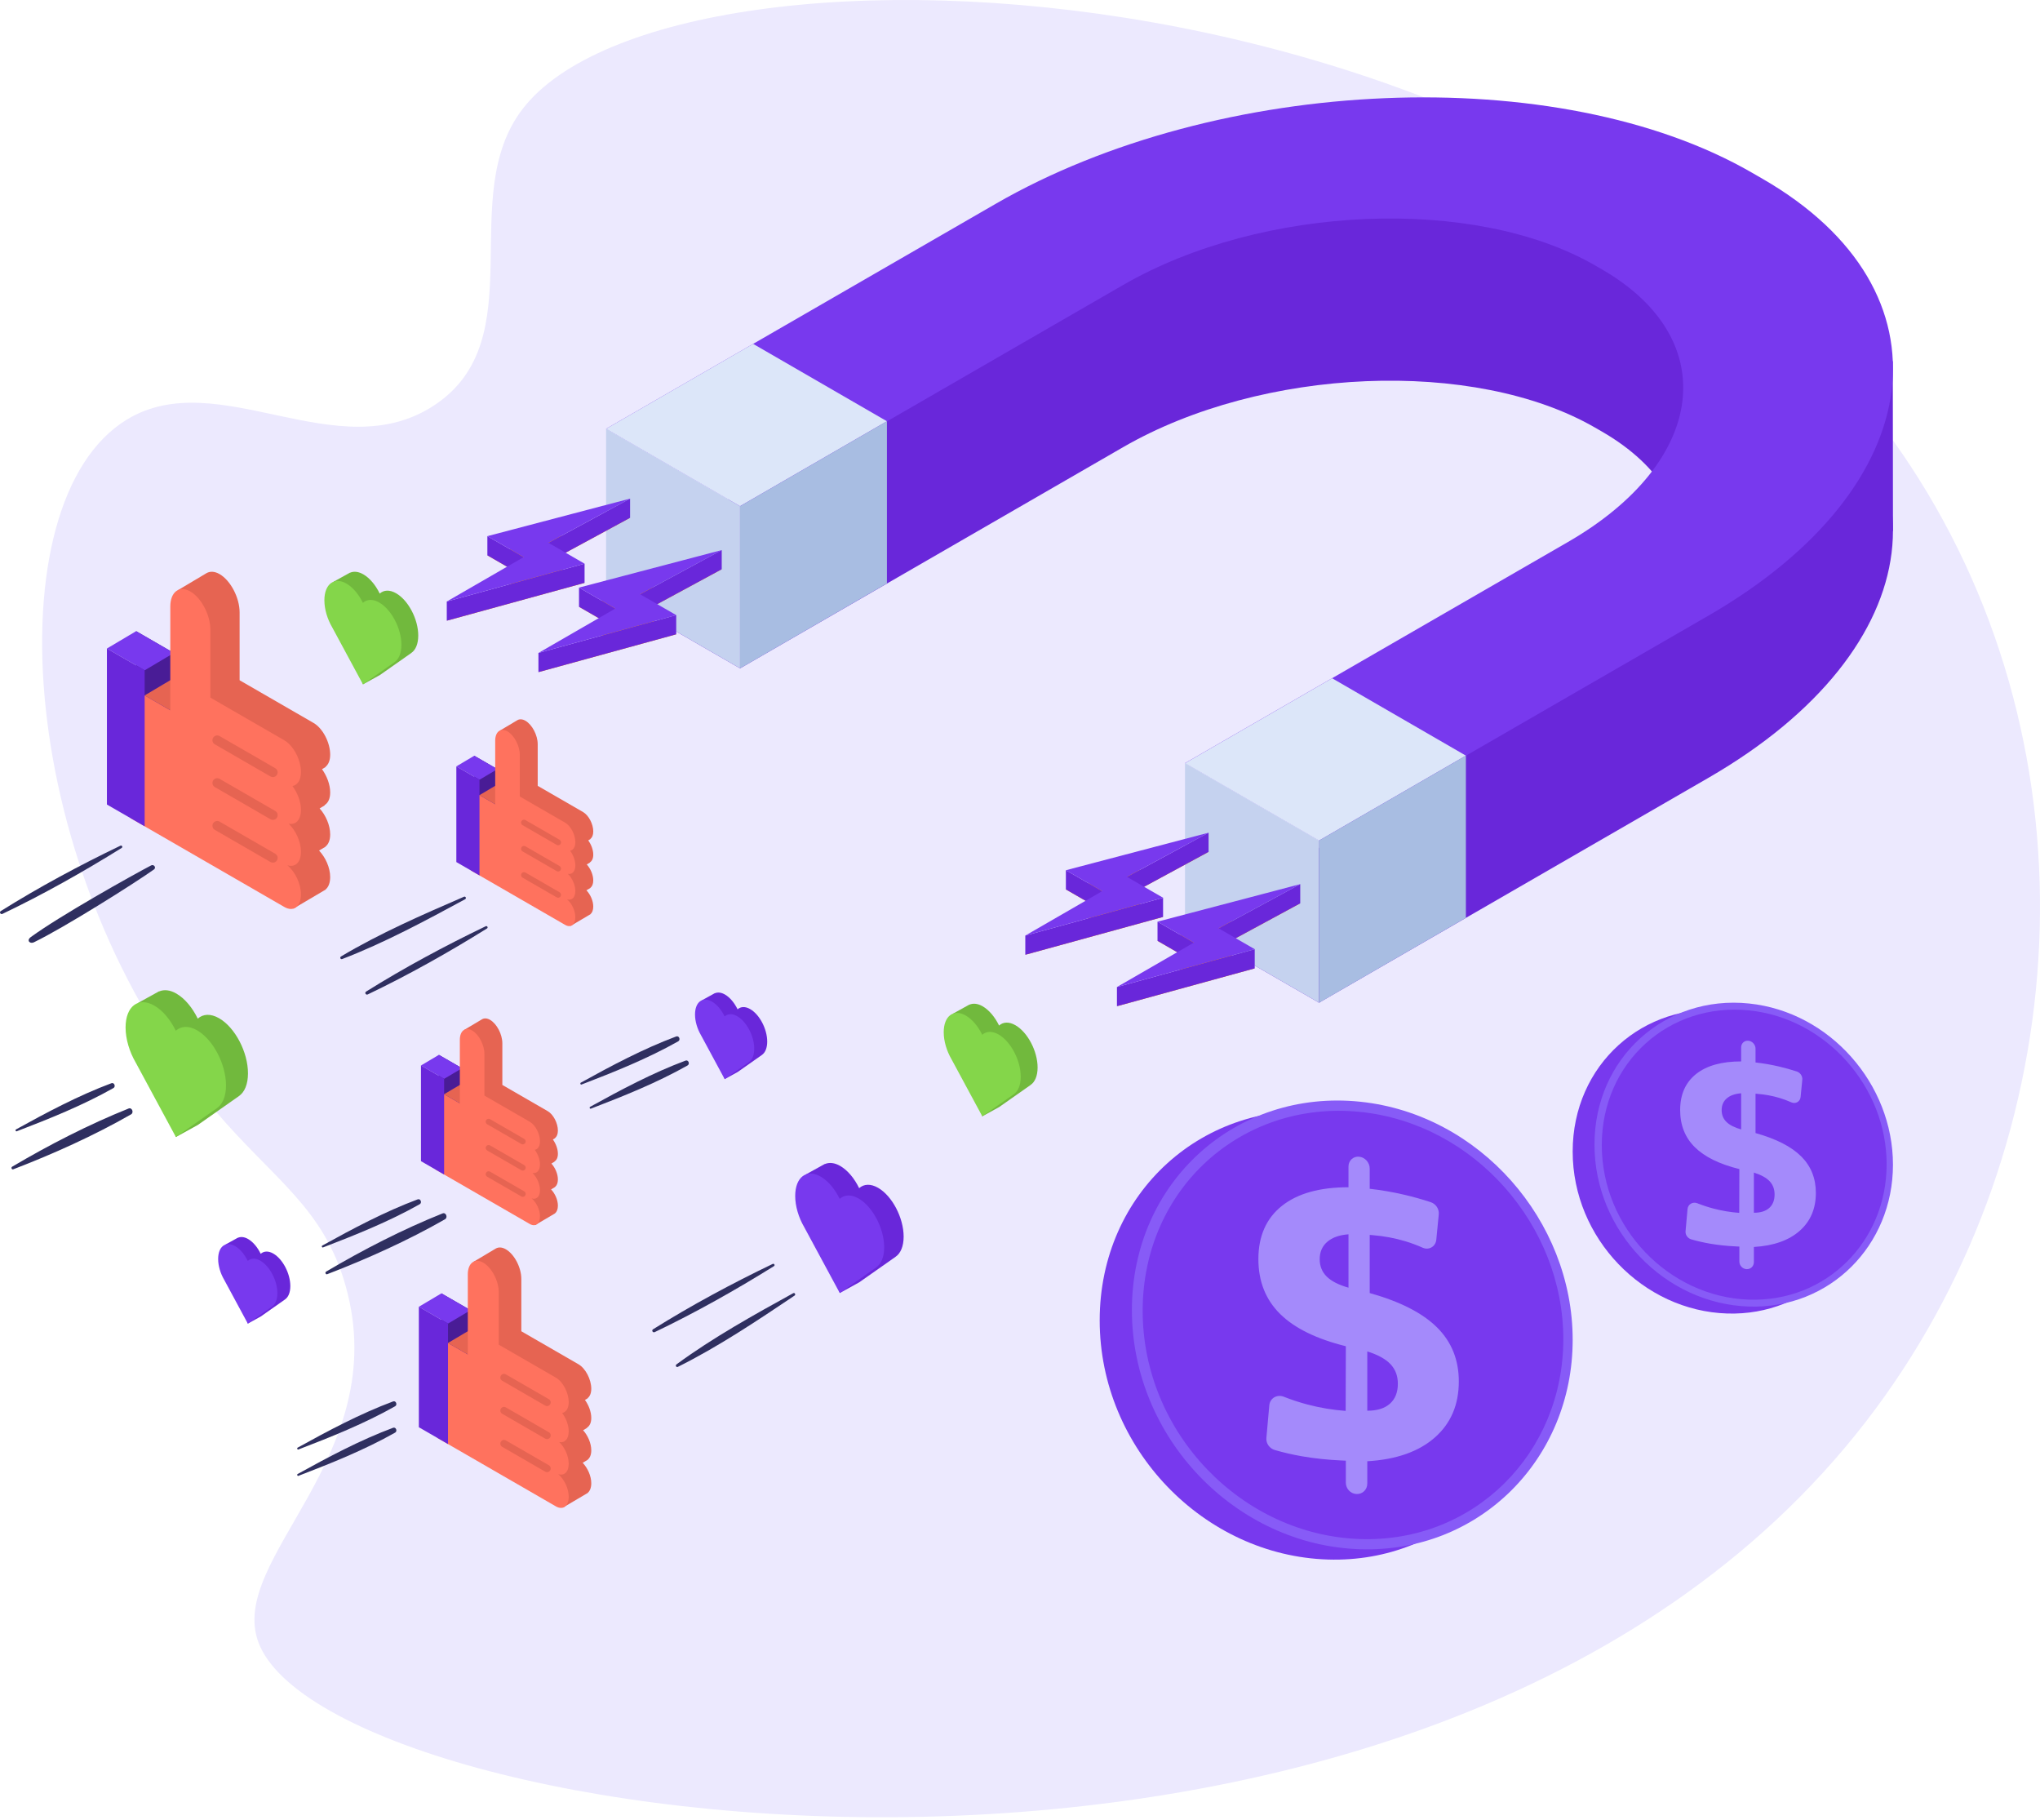 <svg width="213" height="190" viewBox="0 0 213 190" fill="none" xmlns="http://www.w3.org/2000/svg">
<path d="M54.546 11.402C47.54 20.561 55.754 35.41 45.359 42.299C35.239 49.004 22.808 38.013 13.271 43.785C-0.877 52.348 1.707 91.527 22.392 115.87C28.612 123.191 33.809 126.039 36.111 134.319C41.054 152.097 23.682 162.673 26.988 171.465C34.432 191.263 148.911 207.876 194.845 148.377C216.298 120.588 219.508 80.46 200.341 49.983C165.705 -5.088 70.266 -9.149 54.546 11.402Z" fill="#ECE9FE"/>
<path d="M160.843 140.941C160.843 153.392 151.107 163.187 138.663 162.805C125.712 162.407 114.821 151.223 114.821 137.838C114.821 124.454 125.712 114.737 138.663 116.086C151.107 117.382 160.843 128.489 160.843 140.941Z" fill="#7839EE"/>
<path d="M164.206 139.867C164.206 152.319 154.47 162.114 142.026 161.731C129.075 161.334 118.183 150.149 118.183 136.765C118.183 123.38 129.075 113.664 142.026 115.013C154.47 116.308 164.206 127.416 164.206 139.867Z" fill="#875BF7"/>
<path d="M163.229 139.801C163.229 151.704 153.913 161.052 142.026 160.667C129.677 160.267 119.308 149.593 119.308 136.84C119.308 124.087 129.677 114.811 142.026 116.076C153.913 117.294 163.229 127.898 163.229 139.801Z" fill="#7839EE"/>
<path d="M141.908 120.752C142.519 120.81 143.014 121.361 143.014 121.982V124.101C144.237 124.237 145.461 124.45 146.687 124.738C147.591 124.951 148.489 125.204 149.381 125.497C149.915 125.672 150.28 126.212 150.225 126.769L149.965 129.426C149.896 130.131 149.199 130.545 148.543 130.252C147.955 129.991 147.353 129.766 146.735 129.579C145.658 129.253 144.522 129.041 143.327 128.942L143.014 128.917V134.986C146.204 135.878 148.546 137.079 150.06 138.589C151.566 140.091 152.317 141.964 152.317 144.213C152.317 146.644 151.487 148.591 149.821 150.059C148.146 151.535 145.797 152.366 142.76 152.545V154.884C142.76 155.506 142.265 155.989 141.653 155.965L141.633 155.964C141.02 155.94 140.522 155.415 140.522 154.791V152.484L140.029 152.462C138.605 152.397 137.242 152.252 135.939 152.026C134.974 151.858 134.031 151.641 133.112 151.375C132.556 151.215 132.174 150.685 132.225 150.116L132.531 146.7C132.598 145.961 133.339 145.532 134.042 145.809C134.86 146.132 135.689 146.404 136.528 146.625C137.835 146.969 139.16 147.191 140.503 147.289L140.522 140.538C137.461 139.78 135.168 138.658 133.663 137.172C132.15 135.678 131.39 133.767 131.39 131.444C131.39 129.039 132.214 127.183 133.854 125.88C135.486 124.584 137.805 123.94 140.798 123.941V121.775C140.798 121.152 141.295 120.694 141.908 120.752ZM140.798 128.854C139.852 128.923 139.114 129.183 138.586 129.634C138.057 130.086 137.792 130.693 137.792 131.456C137.792 132.178 138.037 132.782 138.526 133.266C139.015 133.75 139.773 134.136 140.798 134.425V128.854ZM142.76 141.079V147.27C143.789 147.272 144.577 147.026 145.128 146.534C145.678 146.042 145.952 145.348 145.952 144.45C145.952 143.631 145.697 142.952 145.186 142.412C144.675 141.871 143.867 141.427 142.76 141.079Z" fill="#A48AFB"/>
<path d="M184.049 35.607L182.907 34.948C163.268 12.302 125.306 19.276 102.03 32.714L63.28 61.696L77.271 69.773L117.263 46.684C131.789 38.297 153.967 37.378 166.547 44.641L167.26 45.052C179.841 52.316 178.248 65.12 163.722 73.507L123.73 96.596L137.722 104.674L178.38 81.2C201.656 67.762 204.207 47.245 184.049 35.607Z" fill="#6927DA"/>
<path d="M137.722 87.743V104.674L197.648 55.41L197.631 37.69L137.722 87.743Z" fill="#6927DA"/>
<path d="M184.049 18.676L182.907 18.017C162.75 6.379 127.214 7.852 103.939 21.29L63.281 44.765L77.272 52.842L117.263 29.753C131.79 21.366 153.968 20.447 166.548 27.71L167.26 28.121C179.841 35.385 178.249 48.189 163.722 56.576L123.731 79.665L137.722 87.743L178.38 64.269C201.655 50.831 204.207 30.314 184.049 18.676Z" fill="#7839EE"/>
<path d="M123.73 79.665V96.596L137.722 104.674V87.743L123.73 79.665Z" fill="#C5D2EF"/>
<path d="M63.281 44.764V61.695L77.271 69.773V52.842L63.281 44.764Z" fill="#C5D2EF"/>
<path d="M63.281 44.764L78.637 35.898L92.606 43.976L77.271 52.842L63.281 44.764Z" fill="#DCE6F9"/>
<path d="M92.606 43.976L77.272 52.842V69.773L92.606 60.907V43.976Z" fill="#A8BDE2"/>
<path d="M123.73 79.672L139.087 70.805L153.056 78.883L137.722 87.749L123.73 79.672Z" fill="#DCE6F9"/>
<path d="M153.056 78.883L137.722 87.749V104.68L153.056 95.814V78.883Z" fill="#A8BDE2"/>
<path d="M54.677 60.163L46.649 64.798L61.036 60.847L57.263 58.67L65.787 54.056L50.887 57.974L54.677 60.163Z" fill="#FF9201"/>
<path d="M65.788 52.053V54.056L57.263 58.67V56.666L65.788 52.053Z" fill="#6927DA"/>
<path d="M61.036 58.844V60.848L46.649 64.798V62.794L61.036 58.844Z" fill="#6927DA"/>
<path d="M50.887 55.971V57.975L54.677 60.163V58.159L50.887 55.971Z" fill="#6927DA"/>
<path d="M54.677 58.159L46.649 62.793L61.036 58.844L57.263 56.666L65.787 52.053L50.887 55.971L54.677 58.159Z" fill="#7839EE"/>
<path d="M64.246 65.534L56.219 70.168L70.605 66.218L66.832 64.04L75.356 59.427L60.456 63.345L64.246 65.534Z" fill="#FF9201"/>
<path d="M75.357 57.423V59.427L66.833 64.04V62.036L75.357 57.423Z" fill="#6927DA"/>
<path d="M70.605 64.214V66.218L56.219 70.168V68.164L70.605 64.214Z" fill="#6927DA"/>
<path d="M60.456 61.341V63.345L64.246 65.533V63.529L60.456 61.341Z" fill="#6927DA"/>
<path d="M64.246 63.529L56.219 68.164L70.605 64.214L66.832 62.036L75.356 57.423L60.456 61.341L64.246 63.529Z" fill="#7839EE"/>
<path d="M115.08 95.038L107.053 99.673L121.439 95.722L117.667 93.545L126.191 88.931L111.29 92.85L115.08 95.038Z" fill="#FF9201"/>
<path d="M126.191 86.927V88.931L117.667 93.545V91.54L126.191 86.927Z" fill="#6927DA"/>
<path d="M121.439 93.719V95.722L107.053 99.673V97.668L121.439 93.719Z" fill="#6927DA"/>
<path d="M111.291 90.846V92.85L115.081 95.038V93.034L111.291 90.846Z" fill="#6927DA"/>
<path d="M115.08 93.034L107.053 97.668L121.439 93.719L117.667 91.54L126.191 86.927L111.29 90.846L115.08 93.034Z" fill="#7839EE"/>
<path d="M124.649 100.409L116.622 105.043L131.008 101.093L127.235 98.915L135.76 94.302L120.859 98.22L124.649 100.409Z" fill="#FF9201"/>
<path d="M135.76 92.298V94.302L127.236 98.915V96.911L135.76 92.298Z" fill="#6927DA"/>
<path d="M131.008 99.089V101.093L116.622 105.043V103.039L131.008 99.089Z" fill="#6927DA"/>
<path d="M120.859 96.216V98.22L124.649 100.408V98.404L120.859 96.216Z" fill="#6927DA"/>
<path d="M124.649 98.404L116.622 103.039L131.008 99.089L127.235 96.911L135.76 92.298L120.859 96.216L124.649 98.404Z" fill="#7839EE"/>
<path d="M74.633 103.682L74.636 103.69C74.933 103.565 75.297 103.593 75.696 103.823C76.22 104.125 76.688 104.699 77.013 105.367C77.338 105.075 77.807 105.042 78.33 105.344C79.311 105.91 80.106 107.428 80.106 108.735C80.106 109.414 79.89 109.9 79.547 110.133L79.547 110.134L77.019 111.91L75.666 112.653L73.311 104.413L74.633 103.682Z" fill="#6927DA"/>
<path d="M72.568 105.909C72.568 104.601 73.363 104.001 74.344 104.566C74.866 104.869 75.336 105.443 75.66 106.11C75.985 105.818 76.454 105.785 76.977 106.087C77.958 106.653 78.752 108.171 78.752 109.478C78.752 110.157 78.537 110.643 78.194 110.876L78.195 110.878L75.666 112.654L73.189 108.063C72.809 107.41 72.568 106.627 72.568 105.909L72.568 105.909Z" fill="#7839EE"/>
<path d="M16.613 103.484L16.618 103.497C17.121 103.284 17.739 103.331 18.416 103.723C19.303 104.235 20.098 105.208 20.649 106.341C21.2 105.844 21.995 105.789 22.882 106.301C24.545 107.261 25.892 109.836 25.892 112.053C25.892 113.203 25.527 114.027 24.945 114.423L24.947 114.425L20.659 117.436L18.365 118.698L14.372 104.724L16.613 103.484Z" fill="#71B93D"/>
<path d="M13.112 107.259C13.112 105.043 14.46 104.024 16.122 104.984C17.009 105.496 17.804 106.47 18.355 107.602C18.906 107.106 19.701 107.05 20.588 107.563C22.251 108.522 23.598 111.098 23.598 113.314C23.598 114.464 23.233 115.288 22.651 115.684L22.653 115.686L18.365 118.697L14.164 110.912C13.52 109.804 13.112 108.478 13.112 107.259L13.112 107.259Z" fill="#84D64A"/>
<path d="M16.696 69.945L20.833 72.334V63.447L19.017 62.268L18.577 61.611L21.441 59.906C21.457 59.894 21.475 59.887 21.491 59.876L21.567 59.831C21.933 59.622 22.407 59.633 22.926 59.932C24.076 60.596 25.018 62.395 25.018 63.93V71.013L32.742 75.473C33.696 76.023 34.476 77.514 34.476 78.785C34.476 79.392 34.284 79.814 33.99 80.049L34.006 80.067L33.621 80.298C34.122 80.992 34.476 81.897 34.476 82.73C34.476 83.403 34.239 83.837 33.889 84.047L33.911 84.071L33.372 84.393C34.008 85.099 34.475 86.145 34.475 87.11C34.475 87.716 34.286 88.134 33.995 88.367L34.006 88.38L33.315 88.794C33.98 89.495 34.475 90.569 34.475 91.562C34.475 92.17 34.289 92.61 33.998 92.855L34.007 92.864L33.981 92.879C33.962 92.895 33.941 92.901 33.921 92.915L30.636 94.853L29.032 93.01L30.671 91.677L16.696 83.607L16.696 69.945Z" fill="#E66452"/>
<path d="M18.156 68.165L14.215 65.889V82.175L18.156 84.45V68.165Z" fill="#491C96"/>
<path d="M18.156 68.165L15.104 69.977L11.163 67.702L14.214 65.889L18.156 68.165Z" fill="#7839EE"/>
<path d="M22.098 73.06L19.046 74.873L15.104 72.597L18.156 70.785L22.098 73.06Z" fill="#E66452"/>
<path d="M17.782 74.146V63.326C17.782 61.792 18.723 61.08 19.874 61.745C21.025 62.409 21.966 64.208 21.966 65.743V72.826L29.691 77.285C30.644 77.835 31.424 79.326 31.424 80.597C31.424 81.45 31.056 81.957 30.537 82.057C31.056 82.758 31.424 83.689 31.424 84.542C31.424 85.602 30.872 86.142 30.14 85.99C30.872 86.683 31.424 87.862 31.424 88.921C31.424 90.043 30.805 90.584 30.006 90.328C30.805 90.994 31.424 92.251 31.424 93.373C31.424 94.644 30.644 95.234 29.691 94.683L13.645 85.419V71.758L17.782 74.146Z" fill="#FF725E"/>
<path d="M11.163 83.986L15.104 86.262V69.977L11.163 67.702V83.986Z" fill="#6927DA"/>
<path d="M28.493 81.126C28.664 81.126 28.832 81.037 28.924 80.877C29.062 80.639 28.98 80.334 28.742 80.197L22.928 76.84C22.691 76.699 22.386 76.783 22.248 77.023C22.109 77.261 22.191 77.566 22.43 77.703L28.244 81.059C28.323 81.105 28.408 81.126 28.493 81.126Z" fill="#E66452"/>
<path d="M28.493 85.592C28.664 85.592 28.832 85.503 28.924 85.343C29.062 85.105 28.98 84.8 28.742 84.663L22.928 81.305C22.691 81.166 22.386 81.248 22.248 81.487C22.109 81.725 22.191 82.03 22.43 82.167L28.244 85.525C28.323 85.571 28.408 85.592 28.493 85.592Z" fill="#E66452"/>
<path d="M28.493 90.057C28.664 90.057 28.832 89.968 28.924 89.808C29.062 89.57 28.98 89.266 28.742 89.128L22.928 85.771C22.691 85.633 22.386 85.714 22.248 85.953C22.109 86.192 22.191 86.496 22.43 86.633L28.244 89.991C28.323 90.035 28.408 90.057 28.493 90.057Z" fill="#E66452"/>
<path d="M15.778 90.344C13.68 91.444 6.27 95.598 3.227 97.816C2.717 98.187 3.142 98.561 3.525 98.376C6.71 96.841 14.06 92.197 16.071 90.77C16.35 90.573 16.065 90.194 15.778 90.344Z" fill="#2F2F60"/>
<path d="M13.428 115.722C9.288 117.377 5.103 119.53 1.268 121.797C1.129 121.879 1.221 122.13 1.382 122.068C5.541 120.472 9.822 118.546 13.685 116.332C14.002 116.15 13.787 115.578 13.428 115.722Z" fill="#2F2F60"/>
<path d="M46.208 126.673C42.068 128.327 37.883 130.48 34.049 132.748C33.91 132.83 34.001 133.079 34.163 133.018C38.321 131.422 42.603 129.496 46.465 127.283C46.783 127.101 46.568 126.529 46.208 126.673Z" fill="#2F2F60"/>
<path d="M11.632 113.081C8.221 114.353 4.849 116.144 1.668 117.906C1.567 117.962 1.636 118.141 1.749 118.098C5.145 116.797 8.681 115.377 11.845 113.586C12.111 113.437 11.932 112.969 11.632 113.081Z" fill="#2F2F60"/>
<path d="M41.042 149.051C37.631 150.322 34.259 152.114 31.078 153.876C30.977 153.932 31.046 154.111 31.159 154.068C34.555 152.766 38.091 151.347 41.255 149.556C41.521 149.407 41.343 148.939 41.042 149.051Z" fill="#2F2F60"/>
<path d="M41.042 146.3C37.631 147.571 34.259 149.362 31.078 151.124C30.977 151.181 31.046 151.359 31.159 151.316C34.555 150.015 38.091 148.596 41.255 146.805C41.521 146.655 41.343 146.188 41.042 146.3Z" fill="#2F2F60"/>
<path d="M70.606 108.199C67.194 109.471 63.822 111.262 60.642 113.024C60.541 113.081 60.609 113.259 60.722 113.216C64.118 111.915 67.654 110.496 70.819 108.705C71.084 108.555 70.906 108.088 70.606 108.199Z" fill="#2F2F60"/>
<path d="M71.579 110.72C68.168 111.991 64.796 113.783 61.615 115.545C61.514 115.601 61.583 115.78 61.696 115.736C65.091 114.435 68.627 113.016 71.792 111.225C72.057 111.075 71.879 110.608 71.579 110.72Z" fill="#2F2F60"/>
<path d="M43.611 125.206C40.2 126.478 36.828 128.269 33.648 130.031C33.547 130.087 33.615 130.266 33.729 130.222C37.124 128.921 40.66 127.502 43.825 125.711C44.09 125.561 43.912 125.094 43.611 125.206Z" fill="#2F2F60"/>
<path d="M82.817 135.003C78.715 137.265 74.407 139.655 70.633 142.433C70.481 142.544 70.609 142.774 70.782 142.688C74.978 140.604 79.073 137.864 82.961 135.251C83.113 135.149 82.98 134.914 82.817 135.003Z" fill="#2F2F60"/>
<path d="M48.445 93.614C44.146 95.474 39.63 97.442 35.608 99.847C35.447 99.944 35.551 100.185 35.732 100.116C40.109 98.441 44.447 96.104 48.566 93.874C48.727 93.787 48.616 93.54 48.445 93.614Z" fill="#2F2F60"/>
<path d="M80.674 131.948C76.424 133.991 72.183 136.265 68.187 138.768C67.998 138.886 68.163 139.158 68.36 139.064C72.614 137.031 76.806 134.672 80.808 132.178C80.956 132.087 80.828 131.874 80.674 131.948Z" fill="#2F2F60"/>
<path d="M50.713 96.695C46.463 98.739 42.223 101.012 38.227 103.515C38.037 103.634 38.202 103.906 38.4 103.811C42.654 101.779 46.846 99.419 50.848 96.926C50.995 96.834 50.867 96.622 50.713 96.695Z" fill="#2F2F60"/>
<path d="M12.57 88.287C8.32 90.33 4.08 92.604 0.084 95.107C-0.106 95.225 0.059 95.498 0.257 95.403C4.511 93.371 8.703 91.011 12.705 88.518C12.853 88.426 12.724 88.213 12.57 88.287Z" fill="#2F2F60"/>
<path d="M51.039 81.382L53.577 82.847V77.397L52.463 76.674L52.193 76.271L53.95 75.225C53.959 75.218 53.97 75.214 53.98 75.207L54.026 75.179C54.251 75.051 54.542 75.058 54.86 75.241C55.566 75.649 56.143 76.752 56.143 77.693V82.037L60.88 84.772C61.465 85.11 61.944 86.024 61.944 86.803C61.944 87.176 61.826 87.434 61.645 87.579L61.656 87.59L61.419 87.731C61.727 88.157 61.944 88.712 61.944 89.223C61.944 89.635 61.798 89.902 61.584 90.031L61.597 90.045L61.267 90.243C61.656 90.676 61.943 91.317 61.943 91.909C61.943 92.28 61.827 92.537 61.648 92.68L61.656 92.688L61.231 92.942C61.639 93.371 61.943 94.031 61.943 94.639C61.943 95.012 61.829 95.282 61.651 95.433L61.656 95.438L61.64 95.447C61.629 95.457 61.615 95.461 61.603 95.469L59.589 96.658L58.605 95.528L59.61 94.71L51.04 89.761L51.039 81.382Z" fill="#E66452"/>
<path d="M51.935 90.278V80.29L49.518 78.895V88.882L51.935 90.278Z" fill="#491C96"/>
<path d="M49.518 78.895L51.935 80.29L50.064 81.402L47.647 80.006L49.518 78.895Z" fill="#7839EE"/>
<path d="M51.935 81.897L54.352 83.293L52.481 84.404L50.064 83.008L51.935 81.897Z" fill="#E66452"/>
<path d="M51.705 83.958V77.323C51.705 76.382 52.283 75.945 52.989 76.353C53.694 76.76 54.272 77.864 54.272 78.805V83.149L59.009 85.883C59.593 86.221 60.072 87.135 60.072 87.915C60.072 88.438 59.846 88.749 59.528 88.81C59.846 89.24 60.072 89.811 60.072 90.334C60.072 90.984 59.733 91.316 59.284 91.222C59.733 91.647 60.072 92.37 60.072 93.02C60.072 93.708 59.692 94.04 59.202 93.883C59.692 94.291 60.072 95.062 60.072 95.75C60.072 96.529 59.593 96.891 59.009 96.553L49.168 90.872V82.494L51.705 83.958Z" fill="#FF725E"/>
<path d="M47.647 80.006V89.993L50.064 91.389V81.402L47.647 80.006Z" fill="#6927DA"/>
<path d="M58.275 88.239C58.379 88.239 58.483 88.184 58.539 88.087C58.624 87.941 58.573 87.754 58.427 87.669L54.861 85.611C54.716 85.524 54.529 85.576 54.444 85.723C54.36 85.869 54.41 86.055 54.556 86.14L58.122 88.198C58.17 88.226 58.222 88.239 58.275 88.239Z" fill="#E66452"/>
<path d="M58.275 90.978C58.379 90.978 58.483 90.923 58.539 90.825C58.624 90.679 58.573 90.492 58.427 90.408L54.861 88.349C54.716 88.263 54.529 88.314 54.444 88.461C54.36 88.607 54.41 88.793 54.556 88.878L58.122 90.937C58.17 90.965 58.222 90.978 58.275 90.978Z" fill="#E66452"/>
<path d="M58.275 93.716C58.379 93.716 58.483 93.662 58.539 93.564C58.624 93.418 58.573 93.231 58.427 93.147L54.861 91.088C54.716 91.003 54.529 91.053 54.444 91.2C54.36 91.346 54.41 91.533 54.556 91.617L58.122 93.676C58.17 93.703 58.222 93.716 58.275 93.716Z" fill="#E66452"/>
<path d="M47.347 112.606L49.884 114.071V108.621L48.771 107.898L48.501 107.495L50.257 106.449C50.267 106.442 50.278 106.438 50.288 106.431L50.334 106.403C50.559 106.275 50.85 106.282 51.168 106.465C51.873 106.873 52.451 107.976 52.451 108.917V113.261L57.188 115.996C57.773 116.334 58.251 117.248 58.251 118.027C58.251 118.4 58.134 118.658 57.953 118.802L57.963 118.814L57.727 118.955C58.035 119.381 58.251 119.936 58.251 120.447C58.251 120.859 58.106 121.126 57.891 121.254L57.905 121.269L57.575 121.467C57.964 121.9 58.251 122.541 58.251 123.133C58.251 123.504 58.135 123.761 57.956 123.904L57.963 123.912L57.539 124.166C57.947 124.595 58.251 125.255 58.251 125.863C58.251 126.236 58.136 126.506 57.958 126.656L57.964 126.662L57.948 126.671C57.936 126.681 57.923 126.685 57.911 126.693L55.896 127.882L54.913 126.752L55.918 125.934L47.347 120.985L47.347 112.606Z" fill="#E66452"/>
<path d="M45.825 110.119V120.106L48.243 121.501V111.514L45.825 110.119Z" fill="#491C96"/>
<path d="M46.371 112.625L43.954 111.23L45.825 110.119L48.243 111.514L46.371 112.625Z" fill="#7839EE"/>
<path d="M48.789 115.628L46.371 114.232L48.243 113.121L50.66 114.517L48.789 115.628Z" fill="#E66452"/>
<path d="M48.013 115.182V108.547C48.013 107.606 48.59 107.169 49.296 107.577C50.002 107.984 50.579 109.088 50.579 110.029V114.372L55.316 117.107C55.901 117.445 56.38 118.359 56.38 119.139C56.38 119.662 56.154 119.973 55.836 120.034C56.154 120.464 56.38 121.035 56.38 121.558C56.38 122.208 56.041 122.539 55.592 122.446C56.041 122.871 56.38 123.594 56.38 124.244C56.38 124.932 56 125.263 55.51 125.107C56 125.515 56.38 126.286 56.38 126.974C56.38 127.753 55.901 128.115 55.316 127.777L45.476 122.096V113.718L48.013 115.182Z" fill="#FF725E"/>
<path d="M46.371 122.613V112.625L43.954 111.23V121.217L46.371 122.613Z" fill="#6927DA"/>
<path d="M54.582 119.463C54.687 119.463 54.79 119.408 54.846 119.31C54.931 119.164 54.881 118.977 54.735 118.893L51.169 116.835C51.024 116.748 50.837 116.799 50.752 116.946C50.667 117.092 50.718 117.279 50.864 117.363L54.429 119.422C54.478 119.45 54.53 119.463 54.582 119.463Z" fill="#E66452"/>
<path d="M54.582 122.202C54.687 122.202 54.79 122.147 54.846 122.049C54.931 121.903 54.881 121.716 54.735 121.632L51.169 119.573C51.024 119.487 50.837 119.538 50.752 119.684C50.667 119.831 50.718 120.017 50.864 120.102L54.429 122.161C54.478 122.189 54.53 122.202 54.582 122.202Z" fill="#E66452"/>
<path d="M54.582 124.94C54.687 124.94 54.79 124.886 54.846 124.788C54.931 124.642 54.881 124.455 54.735 124.371L51.169 122.312C51.024 122.227 50.837 122.277 50.752 122.424C50.667 122.57 50.718 122.757 50.864 122.841L54.429 124.9C54.478 124.927 54.53 124.94 54.582 124.94Z" fill="#E66452"/>
<path d="M48.006 138.15L51.2 139.995V133.132L49.798 132.222L49.459 131.714L51.67 130.397C51.682 130.388 51.696 130.383 51.708 130.374L51.767 130.339C52.05 130.177 52.416 130.186 52.816 130.417C53.705 130.93 54.432 132.32 54.432 133.505V138.975L60.398 142.419C61.134 142.844 61.736 143.995 61.736 144.977C61.736 145.445 61.588 145.771 61.361 145.953L61.374 145.967L61.077 146.145C61.463 146.681 61.736 147.38 61.736 148.024C61.736 148.543 61.553 148.878 61.283 149.04L61.301 149.059L60.884 149.308C61.375 149.853 61.736 150.661 61.736 151.406C61.736 151.874 61.59 152.197 61.365 152.377L61.374 152.387L60.84 152.706C61.353 153.248 61.736 154.077 61.736 154.844C61.736 155.314 61.592 155.653 61.367 155.843L61.374 155.85L61.355 155.862C61.34 155.873 61.323 155.878 61.308 155.889L58.771 157.386L57.532 155.963L58.798 154.933L48.006 148.701L48.006 138.15Z" fill="#E66452"/>
<path d="M46.089 135.018V147.595L49.133 149.352V136.775L46.089 135.018Z" fill="#491C96"/>
<path d="M46.776 138.175L43.733 136.418L46.089 135.018L49.133 136.775L46.776 138.175Z" fill="#7839EE"/>
<path d="M49.821 141.955L46.776 140.198L49.133 138.799L52.177 140.556L49.821 141.955Z" fill="#E66452"/>
<path d="M48.844 141.394V133.038C48.844 131.853 49.571 131.304 50.46 131.817C51.349 132.33 52.076 133.72 52.076 134.905V140.374L58.041 143.818C58.777 144.243 59.38 145.395 59.38 146.376C59.38 147.035 59.096 147.427 58.694 147.504C59.096 148.045 59.38 148.764 59.38 149.423C59.38 150.241 58.953 150.659 58.388 150.541C58.953 151.076 59.38 151.987 59.38 152.805C59.38 153.671 58.901 154.089 58.284 153.891C58.901 154.406 59.38 155.376 59.38 156.243C59.38 157.224 58.777 157.68 58.041 157.255L45.649 150.1V139.55L48.844 141.394Z" fill="#FF725E"/>
<path d="M46.776 150.751V138.175L43.733 136.417V148.994L46.776 150.751Z" fill="#6927DA"/>
<path d="M57.116 146.785C57.248 146.785 57.378 146.716 57.449 146.593C57.556 146.409 57.492 146.173 57.309 146.067L52.818 143.475C52.635 143.366 52.4 143.431 52.293 143.616C52.186 143.8 52.25 144.035 52.434 144.141L56.924 146.733C56.985 146.768 57.051 146.785 57.116 146.785Z" fill="#E66452"/>
<path d="M57.116 150.234C57.248 150.234 57.378 150.165 57.449 150.041C57.556 149.857 57.492 149.622 57.309 149.516L52.818 146.923C52.635 146.815 52.4 146.879 52.293 147.064C52.186 147.248 52.25 147.482 52.434 147.589L56.924 150.182C56.985 150.217 57.051 150.234 57.116 150.234Z" fill="#E66452"/>
<path d="M57.116 153.682C57.248 153.682 57.378 153.613 57.449 153.49C57.556 153.306 57.492 153.071 57.309 152.964L52.818 150.372C52.635 150.265 52.4 150.328 52.293 150.513C52.186 150.697 52.25 150.932 52.434 151.038L56.924 153.631C56.985 153.665 57.051 153.682 57.116 153.682Z" fill="#E66452"/>
<path d="M24.842 129.204L24.844 129.212C25.141 129.087 25.505 129.115 25.905 129.345C26.428 129.647 26.897 130.221 27.222 130.889C27.547 130.597 28.016 130.564 28.539 130.866C29.519 131.432 30.314 132.95 30.314 134.257C30.314 134.936 30.099 135.422 29.755 135.655L29.756 135.656L27.227 137.432L25.875 138.175L23.52 129.935L24.842 129.204Z" fill="#6927DA"/>
<path d="M22.777 131.43C22.777 130.123 23.573 129.523 24.553 130.088C25.075 130.391 25.545 130.964 25.87 131.632C26.195 131.34 26.663 131.307 27.187 131.609C28.167 132.175 28.962 133.693 28.962 135C28.962 135.679 28.746 136.165 28.404 136.398L28.404 136.4L25.876 138.176L23.398 133.585C23.018 132.932 22.777 132.149 22.777 131.43L22.777 131.43Z" fill="#7839EE"/>
<path d="M86.13 121.504L86.134 121.516C86.579 121.328 87.127 121.37 87.727 121.716C88.513 122.169 89.218 123.032 89.706 124.036C90.194 123.597 90.898 123.547 91.684 124C93.157 124.851 94.351 127.132 94.351 129.096C94.351 130.115 94.028 130.846 93.512 131.196L93.513 131.198L89.714 133.865L87.682 134.983L84.144 122.602L86.13 121.504Z" fill="#6927DA"/>
<path d="M83.028 124.849C83.028 122.885 84.222 121.983 85.695 122.832C86.48 123.287 87.185 124.149 87.674 125.152C88.162 124.713 88.866 124.663 89.652 125.117C91.125 125.967 92.319 128.249 92.319 130.212C92.319 131.231 91.996 131.962 91.48 132.312L91.482 132.315L87.682 134.983L83.96 128.086C83.389 127.104 83.028 125.929 83.028 124.849L83.028 124.849Z" fill="#7839EE"/>
<path d="M195.371 122.316C195.371 130.748 188.778 137.381 180.351 137.122C171.581 136.853 164.206 129.279 164.206 120.215C164.206 111.152 171.581 104.572 180.351 105.486C188.778 106.363 195.371 113.885 195.371 122.316Z" fill="#7839EE"/>
<path d="M197.648 121.59C197.648 130.021 191.055 136.654 182.628 136.395C173.859 136.126 166.483 128.552 166.483 119.489C166.483 110.425 173.859 103.846 182.628 104.759C191.055 105.636 197.648 113.158 197.648 121.59Z" fill="#875BF7"/>
<path d="M196.987 121.545C196.987 129.605 190.678 135.935 182.628 135.675C174.266 135.404 167.245 128.176 167.245 119.54C167.245 110.904 174.266 104.622 182.628 105.479C190.678 106.304 196.987 113.485 196.987 121.545Z" fill="#7839EE"/>
<path d="M182.549 108.646C182.963 108.685 183.298 109.058 183.298 109.478V110.913C184.126 111.006 184.955 111.15 185.785 111.345C186.397 111.489 187.005 111.66 187.609 111.858C187.971 111.977 188.218 112.343 188.181 112.72L188.004 114.519C187.958 114.997 187.486 115.277 187.041 115.079C186.644 114.901 186.236 114.749 185.818 114.623C185.088 114.402 184.319 114.258 183.509 114.192L183.298 114.174V118.284C185.458 118.888 187.044 119.701 188.069 120.724C189.089 121.741 189.597 123.01 189.597 124.532C189.597 126.179 189.035 127.497 187.907 128.491C186.773 129.491 185.182 130.053 183.126 130.175V131.759C183.126 132.179 182.79 132.507 182.376 132.491L182.363 132.49C181.947 132.473 181.61 132.118 181.61 131.696V130.133L181.277 130.118C180.312 130.075 179.389 129.976 178.506 129.823C177.853 129.709 177.215 129.562 176.592 129.383C176.216 129.274 175.957 128.915 175.992 128.53L176.199 126.216C176.244 125.716 176.746 125.425 177.222 125.613C177.776 125.832 178.337 126.016 178.905 126.166C179.791 126.399 180.688 126.549 181.597 126.615L181.61 122.044C179.537 121.531 177.985 120.771 176.965 119.764C175.941 118.753 175.427 117.459 175.427 115.885C175.427 114.257 175.984 113 177.095 112.118C178.2 111.241 179.77 110.804 181.797 110.805V109.338C181.797 108.916 182.134 108.606 182.549 108.646ZM181.797 114.132C181.156 114.178 180.656 114.354 180.299 114.66C179.941 114.966 179.761 115.377 179.761 115.894C179.761 116.383 179.927 116.791 180.259 117.12C180.59 117.447 181.103 117.709 181.797 117.904V114.132ZM183.126 122.41V126.603C183.822 126.604 184.356 126.438 184.729 126.104C185.101 125.771 185.287 125.301 185.287 124.693C185.287 124.138 185.115 123.679 184.769 123.313C184.422 122.947 183.875 122.646 183.126 122.41Z" fill="#A48AFB"/>
<path d="M36.554 59.775L36.558 59.784C36.944 59.621 37.418 59.658 37.937 59.958C38.617 60.35 39.227 61.097 39.649 61.966C40.072 61.585 40.682 61.542 41.362 61.936C42.637 62.671 43.67 64.646 43.67 66.346C43.67 67.229 43.39 67.861 42.944 68.164L42.946 68.166L39.657 70.475L37.898 71.443L34.835 60.726L36.554 59.775Z" fill="#71B93D"/>
<path d="M33.869 62.67C33.869 60.97 34.903 60.189 36.178 60.925C36.858 61.318 37.468 62.065 37.891 62.933C38.313 62.553 38.923 62.51 39.603 62.903C40.878 63.639 41.912 65.614 41.912 67.314C41.912 68.196 41.632 68.828 41.185 69.132L41.187 69.133L37.898 71.443L34.676 65.472C34.182 64.622 33.87 63.605 33.87 62.67L33.869 62.67Z" fill="#84D64A"/>
<path d="M101.22 104.869L101.224 104.879C101.61 104.715 102.084 104.752 102.603 105.052C103.283 105.445 103.893 106.191 104.316 107.06C104.738 106.679 105.348 106.637 106.028 107.03C107.303 107.766 108.337 109.74 108.337 111.441C108.337 112.323 108.056 112.955 107.61 113.258L107.612 113.26L104.323 115.569L102.564 116.537L99.501 105.82L101.22 104.869Z" fill="#71B93D"/>
<path d="M98.535 107.764C98.535 106.064 99.569 105.283 100.844 106.019C101.524 106.412 102.134 107.159 102.557 108.027C102.979 107.646 103.589 107.604 104.269 107.997C105.545 108.733 106.578 110.708 106.578 112.408C106.578 113.29 106.298 113.922 105.851 114.226L105.853 114.227L102.564 116.537L99.342 110.566C98.849 109.716 98.536 108.699 98.536 107.764L98.535 107.764Z" fill="#84D64A"/>
</svg>
